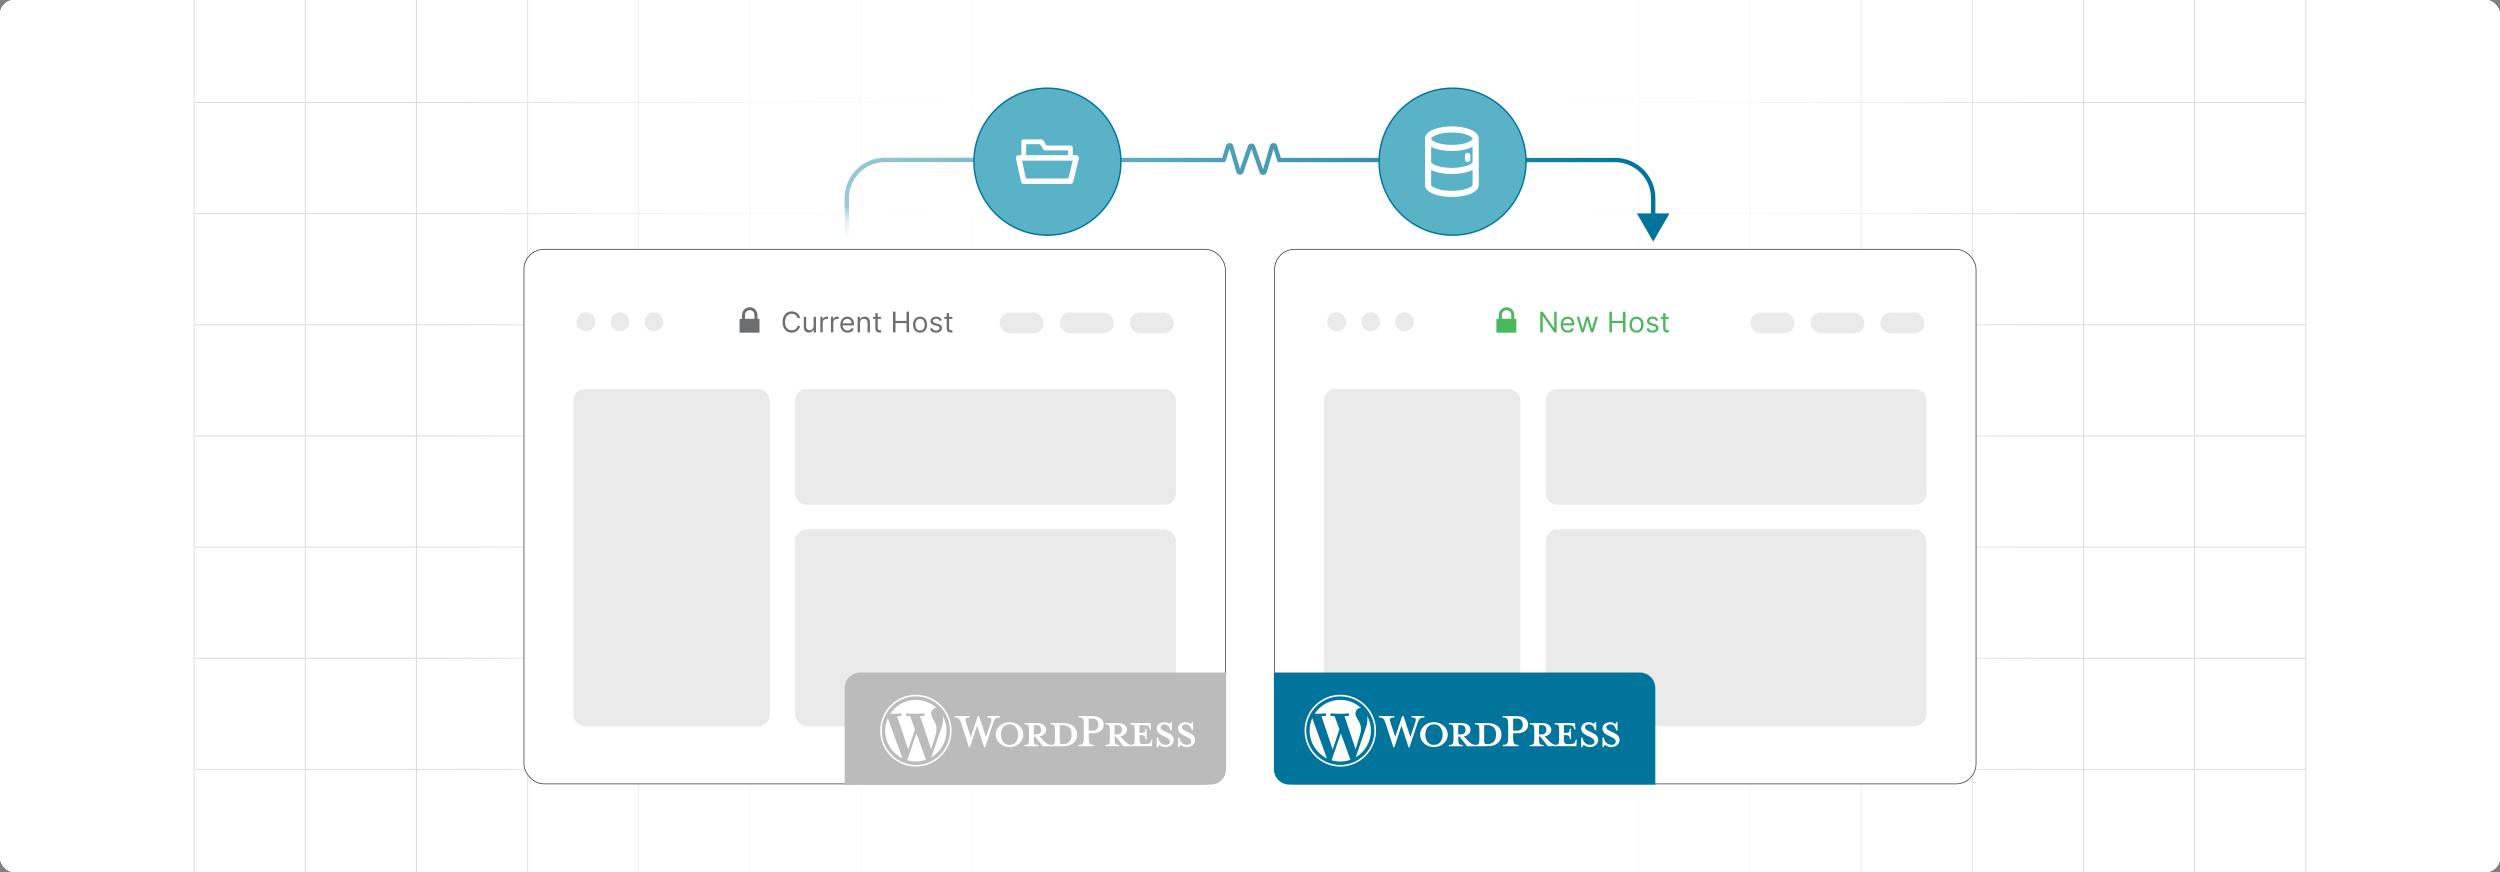 <?xml version="1.0" encoding="UTF-8"?><svg id="Layer_1" xmlns="http://www.w3.org/2000/svg" xmlns:xlink="http://www.w3.org/1999/xlink" viewBox="0 0 860 300"><rect x="0" y="0" width="860" height="300" fill="#808080" stroke="none"/><defs><clipPath id="clippath"><rect y="-.038" width="860" height="300.076" fill="none" stroke-width="0"/></clipPath><clipPath id="clippath-1"><rect y="-.038" width="860" height="300.076" fill="none" stroke-width="0"/></clipPath><linearGradient id="linear-gradient" x1="152.112" y1="150" x2="707.889" y2="150" gradientUnits="userSpaceOnUse"><stop offset="0" stop-color="#fff" stop-opacity="0"/><stop offset=".002" stop-color="#fff" stop-opacity=".01"/><stop offset=".043" stop-color="#fff" stop-opacity=".215"/><stop offset=".085" stop-color="#fff" stop-opacity=".399"/><stop offset=".13" stop-color="#fff" stop-opacity=".56"/><stop offset=".177" stop-color="#fff" stop-opacity=".697"/><stop offset=".226" stop-color="#fff" stop-opacity=".807"/><stop offset=".279" stop-color="#fff" stop-opacity=".893"/><stop offset=".337" stop-color="#fff" stop-opacity=".953"/><stop offset=".404" stop-color="#fff" stop-opacity=".989"/><stop offset=".501" stop-color="#fff"/><stop offset=".606" stop-color="#fff" stop-opacity=".99"/><stop offset=".672" stop-color="#fff" stop-opacity=".956"/><stop offset=".728" stop-color="#fff" stop-opacity=".898"/><stop offset=".778" stop-color="#fff" stop-opacity=".816"/><stop offset=".824" stop-color="#fff" stop-opacity=".71"/><stop offset=".868" stop-color="#fff" stop-opacity=".58"/><stop offset=".909" stop-color="#fff" stop-opacity=".425"/><stop offset=".948" stop-color="#fff" stop-opacity=".246"/><stop offset=".985" stop-color="#fff" stop-opacity=".048"/><stop offset=".993" stop-color="#fff" stop-opacity="0"/></linearGradient><linearGradient id="linear-gradient-2" x1="290.548" y1="66.149" x2="569.452" y2="66.149" gradientUnits="userSpaceOnUse"><stop offset="0" stop-color="#00749a" stop-opacity=".4"/><stop offset=".488" stop-color="#00749a" stop-opacity=".7"/><stop offset=".884" stop-color="#00749a" stop-opacity=".929"/><stop offset=".996" stop-color="#00749a"/></linearGradient><linearGradient id="linear-gradient-3" x1="290.548" y1="78.267" x2="569.452" y2="78.267" xlink:href="#linear-gradient-2"/><linearGradient id="linear-gradient-4" x1="290.827" y1="90.777" x2="290.827" y2="71.013" gradientUnits="userSpaceOnUse"><stop offset="0" stop-color="#fff"/><stop offset=".309" stop-color="#fff" stop-opacity=".992"/><stop offset=".446" stop-color="#fff" stop-opacity=".963"/><stop offset=".55" stop-color="#fff" stop-opacity=".913"/><stop offset=".636" stop-color="#fff" stop-opacity=".843"/><stop offset=".712" stop-color="#fff" stop-opacity=".751"/><stop offset=".78" stop-color="#fff" stop-opacity=".638"/><stop offset=".843" stop-color="#fff" stop-opacity=".503"/><stop offset=".901" stop-color="#fff" stop-opacity=".346"/><stop offset=".954" stop-color="#fff" stop-opacity=".175"/><stop offset="1" stop-color="#fff" stop-opacity="0"/></linearGradient></defs><rect y="0" width="860" height="300" rx="5" ry="5" fill="#fff" stroke-width="0"/><rect y="0" width="860" height="300" rx="5" ry="5" fill="#fff" stroke-width="0"/><rect y="0" width="860" height="300" rx="5" ry="5" fill="#fff" stroke-width="0"/><g clip-path="url(#clippath)"><rect width="860" height="300" rx="5" ry="5" fill="#fff" stroke-width="0"/><g clip-path="url(#clippath-1)"><rect y="-.038" width="860" height="300" rx="5" ry="5" fill="#fff" stroke-width="0"/><rect x="66.787" y="-2.966" width="726.419" height="305.872" fill="none" stroke="#dbdcdd" stroke-miterlimit="10" stroke-width=".353"/><polyline points="66.791 264.672 105.02 264.672 143.248 264.672 143.265 264.672 181.493 264.672 219.705 264.672 219.721 264.672 257.95 264.672 296.178 264.672 296.195 264.672 334.423 264.672 372.651 264.672 410.896 264.672 449.108 264.672 487.337 264.672 487.353 264.672 525.581 264.672 563.81 264.672 563.826 264.672 602.054 264.672 640.267 264.672 640.283 264.672 678.511 264.672 716.74 264.672 754.968 264.672 754.984 264.672 793.213 264.672" fill="none" stroke="#dbdcdd" stroke-miterlimit="10" stroke-width=".353"/><polyline points="66.791 226.428 105.02 226.428 143.248 226.428 143.265 226.428 181.493 226.428 219.705 226.428 219.721 226.428 257.95 226.428 296.178 226.428 296.195 226.428 334.423 226.428 372.651 226.428 410.896 226.428 449.108 226.428 487.337 226.428 487.353 226.428 525.581 226.428 563.81 226.428 563.826 226.428 602.054 226.428 640.267 226.428 640.283 226.428 678.511 226.428 716.74 226.428 754.968 226.428 754.984 226.428 793.213 226.428" fill="none" stroke="#dbdcdd" stroke-miterlimit="10" stroke-width=".353"/><polyline points="66.791 188.199 105.02 188.199 143.248 188.199 143.265 188.199 181.493 188.199 219.705 188.199 219.721 188.199 257.95 188.199 296.178 188.199 296.195 188.199 334.423 188.199 372.651 188.199 410.896 188.199 449.108 188.199 487.337 188.199 487.353 188.199 525.581 188.199 563.81 188.199 563.826 188.199 602.054 188.199 640.267 188.199 640.283 188.199 678.511 188.199 716.74 188.199 754.968 188.199 754.984 188.199 793.213 188.199" fill="none" stroke="#dbdcdd" stroke-miterlimit="10" stroke-width=".353"/><polyline points="66.791 149.954 105.02 149.954 143.248 149.954 143.265 149.954 181.493 149.954 219.705 149.954 219.721 149.954 257.95 149.954 296.178 149.954 296.195 149.954 334.423 149.954 372.651 149.954 410.896 149.954 449.108 149.954 487.337 149.954 487.353 149.954 525.581 149.954 563.81 149.954 563.826 149.954 602.054 149.954 640.267 149.954 640.283 149.954 678.511 149.954 716.74 149.954 754.968 149.954 754.984 149.954 793.213 149.954" fill="none" stroke="#dbdcdd" stroke-miterlimit="10" stroke-width=".353"/><polyline points="66.791 111.726 105.02 111.726 143.248 111.726 143.265 111.726 181.493 111.726 219.705 111.726 219.721 111.726 257.95 111.726 296.178 111.726 296.195 111.726 334.423 111.726 372.651 111.726 410.896 111.726 449.108 111.726 487.337 111.726 487.353 111.726 525.581 111.726 563.81 111.726 563.826 111.726 602.054 111.726 640.267 111.726 640.283 111.726 678.511 111.726 716.74 111.726 754.968 111.726 754.984 111.726 793.213 111.726" fill="none" stroke="#dbdcdd" stroke-miterlimit="10" stroke-width=".353"/><polyline points="66.791 73.498 105.02 73.498 143.248 73.498 143.265 73.498 181.493 73.498 219.705 73.498 219.721 73.498 257.95 73.498 296.178 73.498 296.195 73.498 334.423 73.498 372.651 73.498 410.896 73.498 449.108 73.498 487.337 73.498 487.353 73.498 525.581 73.498 563.81 73.498 563.826 73.498 602.054 73.498 640.267 73.498 640.283 73.498 678.511 73.498 716.74 73.498 754.968 73.498 754.984 73.498 793.213 73.498" fill="none" stroke="#dbdcdd" stroke-miterlimit="10" stroke-width=".353"/><polyline points="66.791 35.269 105.02 35.269 143.248 35.269 143.265 35.269 181.493 35.269 219.705 35.269 219.721 35.269 257.95 35.269 296.178 35.269 296.195 35.269 334.423 35.269 372.651 35.269 410.896 35.269 449.108 35.269 487.337 35.269 487.353 35.269 525.581 35.269 563.81 35.269 563.826 35.269 602.054 35.269 640.267 35.269 640.283 35.269 678.511 35.269 716.74 35.269 754.968 35.269 754.984 35.269 793.213 35.269" fill="none" stroke="#dbdcdd" stroke-miterlimit="10" stroke-width=".353"/><polyline points="754.966 -2.982 754.966 -2.966 754.966 35.273 754.966 73.498 754.966 111.722 754.966 111.738 754.966 149.947 754.966 188.202 754.966 226.427 754.966 264.666 754.966 302.906" fill="none" stroke="#dbdcdd" stroke-miterlimit="10" stroke-width=".353"/><polyline points="716.742 -2.982 716.742 -2.966 716.742 35.273 716.742 73.498 716.742 111.722 716.742 111.738 716.742 149.947 716.742 188.202 716.742 226.427 716.742 264.666 716.742 302.906" fill="none" stroke="#dbdcdd" stroke-miterlimit="10" stroke-width=".353"/><polyline points="678.517 -2.982 678.517 -2.966 678.517 35.273 678.517 73.498 678.517 111.722 678.517 111.738 678.517 149.947 678.517 188.202 678.517 226.427 678.517 264.666 678.517 302.906" fill="none" stroke="#dbdcdd" stroke-miterlimit="10" stroke-width=".353"/><polyline points="640.262 -2.982 640.262 -2.966 640.262 35.273 640.262 73.498 640.262 111.722 640.262 111.738 640.262 149.947 640.262 188.202 640.262 226.427 640.262 264.666 640.262 302.906" fill="none" stroke="#dbdcdd" stroke-miterlimit="10" stroke-width=".353"/><polyline points="602.053 -2.982 602.053 -2.966 602.053 35.273 602.053 73.498 602.053 111.722 602.053 111.738 602.053 149.947 602.053 188.202 602.053 226.427 602.053 264.666 602.053 302.906" fill="none" stroke="#dbdcdd" stroke-miterlimit="10" stroke-width=".353"/><polyline points="563.813 -2.982 563.813 -2.966 563.813 35.273 563.813 73.498 563.813 111.722 563.813 111.738 563.813 149.947 563.813 188.202 563.813 226.427 563.813 264.666 563.813 302.906" fill="none" stroke="#dbdcdd" stroke-miterlimit="10" stroke-width=".353"/><polyline points="525.588 -2.982 525.588 -2.966 525.588 35.273 525.588 73.498 525.588 111.722 525.588 111.738 525.588 149.947 525.588 188.202 525.588 226.427 525.588 264.666 525.588 302.906" fill="none" stroke="#dbdcdd" stroke-miterlimit="10" stroke-width=".353"/><polyline points="487.334 -2.982 487.334 -2.966 487.334 35.273 487.334 73.498 487.334 111.722 487.334 111.738 487.334 149.947 487.334 188.202 487.334 226.427 487.334 264.666 487.334 302.906" fill="none" stroke="#dbdcdd" stroke-miterlimit="10" stroke-width=".353"/><polyline points="449.109 -2.982 449.109 -2.966 449.109 35.273 449.109 73.498 449.109 111.722 449.109 111.738 449.109 149.947 449.109 188.202 449.109 226.427 449.109 264.666 449.109 302.906" fill="none" stroke="#dbdcdd" stroke-miterlimit="10" stroke-width=".353"/><polyline points="410.899 -2.982 410.899 -2.966 410.899 35.273 410.899 73.498 410.899 111.722 410.899 111.738 410.899 149.947 410.899 188.202 410.899 226.427 410.899 264.666 410.899 302.906" fill="none" stroke="#dbdcdd" stroke-miterlimit="10" stroke-width=".353"/><polyline points="372.645 -2.982 372.645 -2.966 372.645 35.273 372.645 73.498 372.645 111.722 372.645 111.738 372.645 149.947 372.645 188.202 372.645 226.427 372.645 264.666 372.645 302.906" fill="none" stroke="#dbdcdd" stroke-miterlimit="10" stroke-width=".353"/><polyline points="334.42 -2.982 334.42 -2.966 334.42 35.273 334.42 73.498 334.42 111.722 334.42 111.738 334.42 149.947 334.42 188.202 334.42 226.427 334.42 264.666 334.42 302.906" fill="none" stroke="#dbdcdd" stroke-miterlimit="10" stroke-width=".353"/><polyline points="296.18 -2.982 296.18 -2.966 296.18 35.273 296.18 73.498 296.18 111.722 296.18 111.738 296.18 149.947 296.18 188.202 296.18 226.427 296.18 264.666 296.18 302.906" fill="none" stroke="#dbdcdd" stroke-miterlimit="10" stroke-width=".353"/><polyline points="257.956 -2.982 257.956 -2.966 257.956 35.273 257.956 73.498 257.956 111.722 257.956 111.738 257.956 149.947 257.956 188.202 257.956 226.427 257.956 264.666 257.956 302.906" fill="none" stroke="#dbdcdd" stroke-miterlimit="10" stroke-width=".353"/><polyline points="219.701 -2.982 219.701 -2.966 219.701 35.273 219.701 73.498 219.701 111.722 219.701 111.738 219.701 149.947 219.701 188.202 219.701 226.427 219.701 264.666 219.701 302.906" fill="none" stroke="#dbdcdd" stroke-miterlimit="10" stroke-width=".353"/><polyline points="181.491 -2.982 181.491 -2.966 181.491 35.273 181.491 73.498 181.491 111.722 181.491 111.738 181.491 149.947 181.491 188.202 181.491 226.427 181.491 264.666 181.491 302.906" fill="none" stroke="#dbdcdd" stroke-miterlimit="10" stroke-width=".353"/><polyline points="143.252 -2.982 143.252 -2.966 143.252 35.273 143.252 73.498 143.252 111.722 143.252 111.738 143.252 149.947 143.252 188.202 143.252 226.427 143.252 264.666 143.252 302.906" fill="none" stroke="#dbdcdd" stroke-miterlimit="10" stroke-width=".353"/><polyline points="105.027 -2.982 105.027 -2.966 105.027 35.273 105.027 73.498 105.027 111.722 105.027 111.738 105.027 149.947 105.027 188.202 105.027 226.427 105.027 264.666 105.027 302.906" fill="none" stroke="#dbdcdd" stroke-miterlimit="10" stroke-width=".353"/><rect x="152.112" y="-2.785" width="555.777" height="305.57" fill="url(#linear-gradient)" stroke-width="0"/></g></g><path d="M291.339,83.13l-.041-14.953c-.02-7.271,5.871-13.176,13.142-13.173l116.542.046,1.491-4.763c.156-.499.865-.493,1.012.009l2.557,8.705c.145.494.84.511,1.008.023l2.96-8.587c.164-.475.835-.476 1-.001l3.013,8.668c.169.487.863.469,1.008-.026l2.554-8.768c.147-.503.858-.51,1.013-.009l1.475,4.749h115.492c7.255,0,13.137,5.882,13.137,13.137v6.859" fill="none" stroke="url(#linear-gradient-2)" stroke-linejoin="round" stroke-width="1.502"/><polygon points="563.085 73.404 568.702 83.13 574.318 73.404 563.085 73.404" fill="url(#linear-gradient-3)" stroke-width="0"/><rect x="275.483" y="71.013" width="30.686" height="19.765" fill="url(#linear-gradient-4)" stroke-width="0"/><rect x="180.241" y="85.766" width="241.285" height="183.892" rx="6.889" ry="6.889" fill="#fff" stroke="#333" stroke-miterlimit="10" stroke-width=".25"/><circle cx="201.576" cy="110.696" r="3.254" fill="#eaeaea" stroke-width="0"/><circle cx="213.256" cy="110.696" r="3.254" fill="#eaeaea" stroke-width="0"/><circle cx="224.935" cy="110.696" r="3.254" fill="#eaeaea" stroke-width="0"/><rect x="343.886" y="107.502" width="15.196" height="7.184" rx="3.592" ry="3.592" fill="#eaeaea" stroke-width="0"/><rect x="364.574" y="107.502" width="18.581" height="7.184" rx="3.592" ry="3.592" fill="#eaeaea" stroke-width="0"/><rect x="388.646" y="107.502" width="15.196" height="7.184" rx="3.592" ry="3.592" fill="#eaeaea" stroke-width="0"/><rect x="197.243" y="133.824" width="67.554" height="116.043" rx="3.937" ry="3.937" fill="#eaeaea" stroke-width="0"/><rect x="273.5" y="133.824" width="131.024" height="39.786" rx="3.856" ry="3.856" fill="#eaeaea" stroke-width="0"/><rect x="273.5" y="182.078" width="131.024" height="67.79" rx="4.081" ry="4.081" fill="#eaeaea" stroke-width="0"/><path d="M261.063,109.677h-.509v-1.35c0-.729-.298-1.391-.778-1.87l-.001-.001c-.479-.479-1.142-.778-1.87-.778-.729,0-1.391.298-1.871.778v.001c-.479.479-.778,1.142-.778,1.87v1.35h-.639c-.114,0-.206.093-.206.206v4.357c0,.114.093.206.206.206h6.446c.114,0,.206-.093.206-.206v-4.357c0-.114-.093-.206-.206-.206ZM259.525,109.677h-3.239v-1.365c0-.445.182-.851.475-1.144.294-.293.699-.475,1.145-.475.445,0,.85.182,1.143.475h.001c.293.293.475.699.475,1.144v1.365Z" fill="#6d6e70" fill-rule="evenodd" stroke-width="0"/><path d="M275.219,109.436h-.863c-.051-.248-.14-.466-.266-.654-.127-.188-.28-.346-.46-.475s-.378-.226-.597-.29c-.218-.065-.445-.097-.682-.097-.432,0-.822.109-1.171.327-.35.218-.627.54-.832.964-.205.425-.308.946-.308,1.562,0,.617.102,1.138.308,1.562.205.425.482.746.832.964.349.218.739.327,1.171.327.236,0,.464-.032.682-.097.219-.065.417-.162.597-.29.18-.129.333-.288.46-.477.126-.189.215-.406.266-.652h.863c-.065.364-.184.69-.354.978-.172.288-.386.532-.641.732s-.541.353-.857.458c-.317.104-.655.157-1.015.157-.608,0-1.148-.148-1.622-.446-.473-.297-.846-.719-1.116-1.267-.272-.547-.407-1.197-.407-1.949,0-.751.136-1.401.407-1.949.271-.547.644-.969,1.116-1.267.474-.297,1.014-.445,1.622-.445.359,0,.697.052,1.015.157.316.104.603.257.857.458s.469.444.641.731c.171.286.29.613.354.98Z" fill="#6d6e70" stroke-width="0"/><path d="M279.868,112.15v-3.159h.821v5.345h-.821v-.905h-.056c-.125.272-.32.502-.585.691s-.599.284-1.002.284c-.334,0-.631-.074-.891-.221s-.464-.37-.612-.668c-.148-.298-.223-.675-.223-1.129v-3.396h.821v3.34c0,.39.109.701.328.933.22.232.5.348.841.348.204,0,.412-.052.625-.157.212-.104.391-.265.535-.48.145-.215.218-.49.218-.825Z" fill="#6d6e70" stroke-width="0"/><path d="M282.192,114.335v-5.345h.793v.807h.056c.098-.265.273-.479.529-.644.255-.165.543-.247.862-.247.06,0,.136.002.227.004.091.002.159.006.205.01v.835c-.027-.007-.091-.018-.19-.033s-.202-.023-.311-.023c-.26,0-.491.054-.694.162s-.363.256-.479.445c-.117.189-.176.404-.176.645v3.382h-.821Z" fill="#6d6e70" stroke-width="0"/><path d="M285.839,114.335v-5.345h.793v.807h.056c.098-.265.273-.479.529-.644.255-.165.543-.247.862-.247.06,0,.136.002.227.004.091.002.159.006.205.01v.835c-.027-.007-.091-.018-.19-.033s-.202-.023-.311-.023c-.26,0-.491.054-.694.162s-.363.256-.479.445c-.117.189-.176.404-.176.645v3.382h-.821Z" fill="#6d6e70" stroke-width="0"/><path d="M291.559,114.447c-.515,0-.958-.114-1.331-.343-.372-.229-.658-.548-.859-.96-.2-.412-.301-.891-.301-1.439,0-.547.101-1.03.301-1.449.201-.418.481-.746.843-.981.36-.235.782-.353,1.265-.353.278,0,.553.046.824.139s.519.243.741.451.4.482.533.823c.132.341.198.761.198,1.26v.348h-4.12v-.71h3.285c0-.302-.06-.571-.18-.807-.119-.237-.289-.423-.508-.56-.22-.137-.477-.205-.774-.205-.327,0-.609.081-.848.242-.237.161-.42.371-.548.628-.128.258-.191.534-.191.829v.473c0,.404.07.745.211,1.025.14.279.335.492.586.637s.542.217.873.217c.216,0,.411-.031.587-.092.175-.061.326-.154.454-.278.127-.124.226-.279.296-.464l.793.223c-.083.269-.224.505-.421.708-.197.203-.44.361-.731.473-.29.113-.616.169-.979.169Z" fill="#6d6e70" stroke-width="0"/><path d="M295.846,111.12v3.215h-.821v-5.345h.793v.835h.069c.126-.272.315-.49.571-.656.255-.166.584-.249.988-.249.361,0,.679.074.95.221.271.147.482.37.633.668.15.298.227.674.227,1.129v3.397h-.821v-3.341c0-.419-.109-.748-.327-.983-.219-.235-.518-.353-.898-.353-.262,0-.495.057-.701.17-.205.114-.367.28-.485.498-.118.218-.177.482-.177.793Z" fill="#6d6e70" stroke-width="0"/><path d="M303.085,108.991v.696h-2.769v-.696h2.769ZM301.122,107.71h.821v5.094c0,.232.034.406.102.52s.157.191.265.23c.108.038.223.058.343.058.091,0,.165-.005.223-.016.059-.011.104-.019.14-.026l.167.738c-.056.021-.134.043-.233.065s-.227.033-.379.033c-.232,0-.459-.05-.681-.15s-.405-.252-.55-.456c-.145-.205-.218-.462-.218-.773v-5.317Z" fill="#6d6e70" stroke-width="0"/><path d="M307.191,114.335v-7.127h.862v3.173h3.801v-3.173h.862v7.127h-.862v-3.188h-3.801v3.188h-.862Z" fill="#6d6e70" stroke-width="0"/><path d="M316.502,114.447c-.482,0-.905-.115-1.269-.344-.362-.23-.645-.551-.849-.964-.203-.413-.305-.895-.305-1.447,0-.557.102-1.043.305-1.458.203-.415.486-.738.849-.967.363-.23.786-.345,1.269-.345s.905.115,1.269.345c.363.23.646.552.849.967.203.415.305.901.305,1.458,0,.552-.102,1.035-.305,1.447-.202.413-.485.734-.849.964-.363.23-.786.344-1.269.344ZM316.502,113.709c.366,0,.668-.094.905-.282.236-.188.411-.435.525-.741.113-.306.17-.638.17-.995,0-.357-.057-.69-.17-.999-.114-.308-.289-.558-.525-.748-.237-.19-.539-.285-.905-.285s-.668.095-.904.285c-.237.19-.412.44-.525.748-.114.309-.171.642-.171.999,0,.357.057.689.171.995.113.306.288.553.525.741.236.188.538.282.904.282Z" fill="#6d6e70" stroke-width="0"/><path d="M323.964,110.187l-.738.209c-.046-.123-.114-.243-.203-.36-.09-.117-.211-.214-.364-.29-.152-.077-.349-.115-.588-.115-.327,0-.599.075-.815.224-.218.15-.326.339-.326.569,0,.204.074.365.223.483.148.119.381.217.696.296l.793.195c.478.116.834.293,1.068.531s.352.543.352.917c0,.306-.087.58-.263.821-.175.241-.419.431-.732.57-.312.14-.677.209-1.093.209-.545,0-.996-.118-1.353-.355-.357-.236-.583-.582-.679-1.037l.78-.195c.074.288.215.503.422.647.208.144.48.216.816.216.383,0,.688-.082.913-.246.227-.164.34-.36.34-.59,0-.185-.065-.341-.195-.468s-.329-.221-.599-.284l-.891-.209c-.489-.116-.849-.296-1.077-.541-.229-.245-.343-.551-.343-.92,0-.301.086-.568.256-.8.171-.232.404-.414.7-.546.295-.132.631-.198,1.007-.198.529,0,.945.116,1.248.348s.518.538.645.918Z" fill="#6d6e70" stroke-width="0"/><path d="M327.624,108.991v.696h-2.769v-.696h2.769ZM325.661,107.71h.821v5.094c0,.232.034.406.102.52s.157.191.265.23c.108.038.223.058.343.058.091,0,.165-.005.223-.016.059-.011.104-.019.14-.026l.167.738c-.056.021-.134.043-.233.065s-.227.033-.379.033c-.232,0-.459-.05-.681-.15s-.405-.252-.55-.456c-.145-.205-.218-.462-.218-.773v-5.317Z" fill="#6d6e70" stroke-width="0"/><path d="M295.886,231.599h125.64v33c0,2.795-2.265,5.06-5.06,5.06h-125.64v-33c0-2.795,2.265-5.06,5.06-5.06Z" fill="#bbb" stroke="#bbb" stroke-miterlimit="10" stroke-width=".5"/><rect x="438.474" y="85.766" width="241.285" height="183.892" rx="6.889" ry="6.889" fill="#fff" stroke="#333" stroke-miterlimit="10" stroke-width=".25"/><circle cx="459.809" cy="110.696" r="3.254" fill="#eaeaea" stroke-width="0"/><circle cx="471.489" cy="110.696" r="3.254" fill="#eaeaea" stroke-width="0"/><circle cx="483.168" cy="110.696" r="3.254" fill="#eaeaea" stroke-width="0"/><rect x="602.119" y="107.502" width="15.196" height="7.184" rx="3.592" ry="3.592" fill="#eaeaea" stroke-width="0"/><rect x="622.807" y="107.502" width="18.581" height="7.184" rx="3.592" ry="3.592" fill="#eaeaea" stroke-width="0"/><rect x="646.879" y="107.502" width="15.196" height="7.184" rx="3.592" ry="3.592" fill="#eaeaea" stroke-width="0"/><rect x="455.476" y="133.824" width="67.554" height="116.043" rx="3.937" ry="3.937" fill="#eaeaea" stroke-width="0"/><rect x="531.733" y="133.824" width="131.024" height="39.786" rx="3.856" ry="3.856" fill="#eaeaea" stroke-width="0"/><rect x="531.733" y="182.078" width="131.024" height="67.79" rx="4.081" ry="4.081" fill="#eaeaea" stroke-width="0"/><path d="M521.422,109.677h-.509v-1.35c0-.729-.298-1.391-.778-1.87l-.001-.001c-.479-.479-1.142-.778-1.87-.778-.729,0-1.391.298-1.871.778v.001c-.479.479-.778,1.142-.778,1.87v1.35h-.639c-.114,0-.206.093-.206.206v4.357c0,.114.093.206.206.206h6.446c.114,0,.206-.093.206-.206v-4.357c0-.114-.093-.206-.206-.206ZM519.884,109.677h-3.239v-1.365c0-.445.182-.851.475-1.144.294-.293.699-.475,1.145-.475.445,0,.85.182,1.143.475h.001c.293.293.475.699.475,1.144v1.365Z" fill="#4ab75d" fill-rule="evenodd" stroke-width="0"/><path d="M535.495,107.209v7.127h-.836l-3.883-5.596h-.07v5.596h-.862v-7.127h.835l3.897,5.609h.069v-5.609h.85Z" fill="#4ab75d" stroke-width="0"/><path d="M539.349,114.447c-.515,0-.958-.114-1.331-.343-.372-.229-.658-.548-.859-.96-.2-.412-.301-.891-.301-1.439,0-.547.101-1.03.301-1.449.201-.418.481-.746.843-.981.36-.235.782-.353,1.265-.353.278,0,.553.046.824.139s.519.243.741.451.4.482.533.823c.132.341.198.761.198,1.26v.348h-4.12v-.71h3.285c0-.302-.06-.571-.18-.807-.119-.237-.289-.423-.508-.56-.22-.137-.477-.205-.774-.205-.327,0-.609.081-.848.242-.237.161-.42.371-.548.628-.128.258-.191.534-.191.829v.473c0,.404.07.745.211,1.025.14.279.335.492.586.637s.542.217.873.217c.216,0,.411-.031.587-.092.175-.061.326-.154.454-.278.127-.124.226-.279.296-.464l.793.223c-.083.269-.224.505-.421.708-.197.203-.44.361-.731.473-.29.113-.616.169-.979.169Z" fill="#4ab75d" stroke-width="0"/><path d="M544.027,114.335l-1.629-5.345h.863l1.155,4.092h.056l1.142-4.092h.877l1.127,4.078h.056l1.155-4.078h.863l-1.629,5.345h-.808l-1.169-4.106h-.083l-1.17,4.106h-.807Z" fill="#4ab75d" stroke-width="0"/><path d="M553.645,114.335v-7.127h.862v3.173h3.801v-3.173h.862v7.127h-.862v-3.188h-3.801v3.188h-.862Z" fill="#4ab75d" stroke-width="0"/><path d="M562.957,114.447c-.482,0-.905-.115-1.269-.344-.362-.23-.645-.551-.849-.964-.203-.413-.305-.895-.305-1.447,0-.557.102-1.043.305-1.458.203-.415.486-.738.849-.967.363-.23.786-.345,1.269-.345s.905.115,1.269.345c.363.23.646.552.849.967.203.415.305.901.305,1.458,0,.552-.102,1.035-.305,1.447-.202.413-.485.734-.849.964-.363.23-.786.344-1.269.344ZM562.957,113.709c.366,0,.668-.094.905-.282.236-.188.411-.435.525-.741.113-.306.17-.638.17-.995,0-.357-.057-.69-.17-.999-.114-.308-.289-.558-.525-.748-.237-.19-.539-.285-.905-.285s-.668.095-.904.285c-.237.19-.412.44-.525.748-.114.309-.171.642-.171.999,0,.357.057.689.171.995.113.306.288.553.525.741.236.188.538.282.904.282Z" fill="#4ab75d" stroke-width="0"/><path d="M570.418,110.187l-.738.209c-.046-.123-.114-.243-.203-.36-.09-.117-.211-.214-.364-.29-.152-.077-.349-.115-.588-.115-.327,0-.599.075-.815.224-.218.15-.326.339-.326.569,0,.204.074.365.223.483.148.119.381.217.696.296l.793.195c.478.116.834.293,1.068.531s.352.543.352.917c0,.306-.087.58-.263.821-.175.241-.419.431-.732.57-.312.14-.677.209-1.093.209-.545,0-.996-.118-1.353-.355-.357-.236-.583-.582-.679-1.037l.78-.195c.074.288.215.503.422.647.208.144.48.216.816.216.383,0,.688-.082.913-.246.227-.164.34-.36.34-.59,0-.185-.065-.341-.195-.468s-.329-.221-.599-.284l-.891-.209c-.489-.116-.849-.296-1.077-.541-.229-.245-.343-.551-.343-.92,0-.301.086-.568.256-.8.171-.232.404-.414.7-.546.295-.132.631-.198,1.007-.198.529,0,.945.116,1.248.348s.518.538.645.918Z" fill="#4ab75d" stroke-width="0"/><path d="M574.078,108.991v.696h-2.769v-.696h2.769ZM572.115,107.71h.821v5.094c0,.232.034.406.102.52s.157.191.265.23c.108.038.223.058.343.058.091,0,.165-.005.223-.016.059-.011.104-.019.14-.026l.167.738c-.056.021-.134.043-.233.065s-.227.033-.379.033c-.232,0-.459-.05-.681-.15s-.405-.252-.55-.456c-.145-.205-.218-.462-.218-.773v-5.317Z" fill="#4ab75d" stroke-width="0"/><path d="M569.173,236.659v33h-125.64c-2.795,0-5.06-2.265-5.06-5.06v-33h125.64c2.795,0,5.06,2.265,5.06,5.06Z" fill="#00749a" stroke="#00749a" stroke-miterlimit="10" stroke-width=".5"/><g id="Layer_2"><path d="M511.625,248.725h-4.266v.455c1.335,0,1.549.287,1.549,1.989v3.067c0,1.701-.214,2.013-1.549,2.013-1.025-.144-1.716-.695-2.669-1.749l-1.096-1.198c1.478-.264,2.264-1.198,2.264-2.252,0-1.317-1.12-2.324-3.218-2.324h-4.195v.455c1.335,0,1.549.287,1.549,1.989v3.067c0,1.701-.215,2.013-1.549,2.013v.455h4.743v-.455c-1.335,0-1.549-.311-1.549-2.013v-.862h.405l2.646,3.33h6.936c3.408,0,4.886-1.821,4.886-4.001,0-2.18-1.478-3.977-4.886-3.977ZM501.639,252.63v-3.186h.977c1.072,0,1.549.743,1.549,1.605,0,.839-.477,1.581-1.549,1.581h-.977v-0ZM511.697,255.961h-.167c-.858,0-.977-.215-.977-1.318v-5.199h1.144c2.479,0,2.931,1.821,2.931,3.234,0,1.461-.453,3.282-2.931,3.282Z" fill="#fff" stroke-width="0"/><path d="M485.169,253.517l1.645-4.888c.477-1.413.262-1.821-1.263-1.821v-.479h4.481v.479c-1.502,0-1.859.359-2.455,2.108l-2.717,8.194h-.31l-2.431-7.499-2.479,7.499h-.31l-2.646-8.194c-.572-1.749-.953-2.108-2.336-2.108v-.479h5.291v.479c-1.406,0-1.788.335-1.287,1.821l1.597,4.888,2.407-7.188h.453l2.36,7.188Z" fill="#fff" stroke-width="0"/><path d="M493.273,257.015c-2.622,0-4.767-1.94-4.767-4.313,0-2.348,2.145-4.289,4.767-4.289s4.767,1.941,4.767,4.289c0,2.372-2.145,4.313-4.767,4.313ZM493.273,249.156c-2.192,0-2.955,1.988-2.955,3.546,0,1.582.763,3.546,2.955,3.546,2.217,0,2.979-1.964,2.979-3.546,0-1.557-.763-3.546-2.979-3.546Z" fill="#fff" stroke-width="0"/><path d="M522.398,256.224v.479h-5.458v-.479c1.597,0,1.883-.407,1.883-2.803v-3.833c0-2.396-.286-2.779-1.883-2.779v-.479h4.934c2.455,0,3.814,1.27,3.814,2.971,0,1.653-1.359,2.947-3.814,2.947h-1.359v1.174c0,2.397.286,2.804,1.883,2.804ZM521.874,247.191h-1.359v4.169h1.359c1.335,0,1.954-.934,1.954-2.06,0-1.15-.62-2.109-1.954-2.109Z" fill="#fff" stroke-width="0"/><path d="M542.061,254.451l-.119.431c-.214.791-.477,1.078-2.169,1.078h-.334c-1.239,0-1.454-.287-1.454-1.988v-1.102c1.859,0,2.002.168,2.002,1.413h.453v-3.57h-.453c0,1.246-.143,1.413-2.002,1.413v-2.683h1.311c1.693,0,1.954.287,2.169,1.078l.119.455h.381l-.167-2.252h-7.008v.455c1.335,0,1.549.287,1.549,1.989v3.067c0,1.556-.182,1.948-1.235,2.004-1-.153-1.687-.702-2.626-1.741l-1.097-1.198c1.478-.264,2.264-1.198,2.264-2.252,0-1.317-1.12-2.324-3.218-2.324h-4.195v.455c1.335,0,1.549.287,1.549,1.989v3.067c0,1.701-.214,2.013-1.549,2.013v.455h4.743v-.455c-1.335,0-1.549-.311-1.549-2.013v-.862h.405l2.646,3.33h9.796l.143-2.252h-.358v-0ZM529.429,252.63v-3.186h.977c1.073,0,1.55.743,1.55,1.605,0,.839-.477,1.581-1.55,1.581h-.977v-0Z" fill="#fff" stroke-width="0"/><path d="M546.9,257.015c-.953,0-1.788-.503-2.145-.815-.119.12-.334.479-.381.815h-.453v-3.306h.477c.191,1.581,1.287,2.515,2.693,2.515.763,0,1.383-.431,1.383-1.15,0-.623-.548-1.102-1.525-1.557l-1.359-.647c-.954-.456-1.669-1.246-1.669-2.3,0-1.15,1.073-2.132,2.55-2.132.787,0,1.454.287,1.859.623.119-.096.238-.359.31-.647h.453v2.828h-.501c-.167-1.126-.787-2.061-2.05-2.061-.667,0-1.287.383-1.287.983,0,.623.501.958,1.645,1.485l1.311.647c1.144.551,1.597,1.438,1.597,2.157,0,1.509-1.311,2.563-2.908,2.563Z" fill="#fff" stroke-width="0"/><path d="M554.241,257.015c-.954,0-1.788-.503-2.145-.815-.119.12-.334.479-.381.815h-.453v-3.306h.477c.191,1.581,1.287,2.515,2.693,2.515.763,0,1.383-.431,1.383-1.15,0-.623-.548-1.102-1.526-1.557l-1.359-.647c-.953-.456-1.669-1.246-1.669-2.3,0-1.15,1.073-2.132,2.55-2.132.787,0,1.454.287,1.859.623.119-.096.238-.359.309-.647h.453v2.828h-.5c-.167-1.126-.787-2.061-2.05-2.061-.667,0-1.287.383-1.287.983,0,.623.501.958,1.645,1.485l1.311.647c1.144.551,1.597,1.438,1.597,2.157,0,1.509-1.311,2.563-2.908,2.563Z" fill="#fff" stroke-width="0"/><path d="M450.513,251.354c0,4.197,2.426,7.824,5.945,9.543l-5.032-13.858c-.585,1.319-.913,2.778-.913,4.315Z" fill="#fff" stroke-width="0"/><path d="M468.182,250.819c0-1.31-.468-2.218-.87-2.924-.535-.873-1.036-1.613-1.036-2.486,0-.975.735-1.882,1.771-1.882.047,0,.091.006.137.009-1.877-1.728-4.377-2.784-7.123-2.784-3.685,0-6.927,1.901-8.813,4.779.247.007.481.013.679.013,1.103,0,2.811-.135,2.811-.135.569-.034.636.806.068.873,0,0-.571.068-1.207.101l3.841,11.485,2.308-6.959-1.643-4.526c-.568-.034-1.106-.101-1.106-.101-.568-.034-.502-.907.067-.873,0,0,1.742.135,2.778.135,1.103,0,2.811-.135,2.811-.135.569-.034.636.806.068.873,0,0-.573.068-1.207.101l3.812,11.398,1.052-3.534c.456-1.467.803-2.52.803-3.428Z" fill="#fff" stroke-width="0"/><path d="M461.246,252.282l-3.165,9.244c.945.279,1.944.432,2.98.432,1.228,0,2.406-.213,3.503-.601-.028-.045-.054-.094-.075-.146l-3.243-8.929Z" fill="#fff" stroke-width="0"/><path d="M470.316,246.267c.045.338.071.7.071,1.09,0,1.076-.2,2.285-.802,3.798l-3.222,9.364c3.136-1.838,5.245-5.253,5.245-9.165 0-1.843-.468-3.577-1.292-5.087Z" fill="#fff" stroke-width="0"/><path d="M461.061,238.995c-6.78,0-12.296,5.545-12.296,12.36s5.516,12.36,12.296,12.36,12.296-5.544,12.296-12.36c-0-6.815-5.517-12.36-12.296-12.36ZM461.061,263.148c-6.469,0-11.732-5.291-11.732-11.794s5.263-11.793,11.732-11.793,11.732,5.29,11.732,11.793c0,6.503-5.263,11.794-11.732,11.794Z" fill="#fff" stroke-width="0"/></g><g id="Layer_2-2"><path d="M365.625,248.725h-4.266v.455c1.335,0,1.549.287,1.549,1.989v3.067c0,1.701-.214,2.013-1.549,2.013-1.025-.144-1.716-.695-2.669-1.749l-1.096-1.198c1.478-.264,2.264-1.198,2.264-2.252,0-1.317-1.12-2.324-3.218-2.324h-4.195v.455c1.335,0,1.549.287,1.549,1.989v3.067c0,1.701-.215,2.013-1.549,2.013v.455h4.743v-.455c-1.335,0-1.549-.311-1.549-2.013v-.862h.405l2.646,3.33h6.936c3.408,0,4.886-1.821,4.886-4.001,0-2.18-1.478-3.977-4.886-3.977ZM355.639,252.63v-3.186h.977c1.072,0,1.549.743,1.549,1.605,0,.839-.477,1.581-1.549,1.581h-.977v-0ZM365.697,255.961h-.167c-.858,0-.977-.215-.977-1.318v-5.199h1.144c2.479,0,2.931,1.821,2.931,3.234,0,1.461-.453,3.282-2.931,3.282Z" fill="#fff" stroke-width="0"/><path d="M339.169,253.517l1.645-4.888c.477-1.413.262-1.821-1.263-1.821v-.479h4.481v.479c-1.502,0-1.859.359-2.455,2.108l-2.717,8.194h-.31l-2.431-7.499-2.479,7.499h-.31l-2.646-8.194c-.572-1.749-.953-2.108-2.336-2.108v-.479h5.291v.479c-1.406,0-1.788.335-1.287,1.821l1.597,4.888,2.407-7.188h.453l2.36,7.188Z" fill="#fff" stroke-width="0"/><path d="M347.273,257.015c-2.622,0-4.767-1.94-4.767-4.313,0-2.348,2.145-4.289,4.767-4.289s4.767,1.941,4.767,4.289c0,2.372-2.145,4.313-4.767,4.313ZM347.273,249.156c-2.192,0-2.955,1.988-2.955,3.546,0,1.582.763,3.546,2.955,3.546,2.217,0,2.979-1.964,2.979-3.546,0-1.557-.763-3.546-2.979-3.546Z" fill="#fff" stroke-width="0"/><path d="M376.398,256.224v.479h-5.458v-.479c1.597,0,1.883-.407,1.883-2.803v-3.833c0-2.396-.286-2.779-1.883-2.779v-.479h4.934c2.455,0,3.814,1.27,3.814,2.971,0,1.653-1.359,2.947-3.814,2.947h-1.359v1.174c0,2.397.286,2.804,1.883,2.804ZM375.874,247.191h-1.359v4.169h1.359c1.335,0,1.954-.934,1.954-2.06,0-1.15-.62-2.109-1.954-2.109Z" fill="#fff" stroke-width="0"/><path d="M396.061,254.451l-.119.431c-.214.791-.477,1.078-2.169,1.078h-.334c-1.239,0-1.454-.287-1.454-1.988v-1.102c1.859,0,2.002.168,2.002,1.413h.453v-3.57h-.453c0,1.246-.143,1.413-2.002,1.413v-2.683h1.311c1.693,0,1.954.287,2.169,1.078l.119.455h.381l-.167-2.252h-7.008v.455c1.335,0,1.549.287,1.549,1.989v3.067c0,1.556-.182,1.948-1.235,2.004-1-.153-1.687-.702-2.626-1.741l-1.097-1.198c1.478-.264,2.264-1.198,2.264-2.252,0-1.317-1.12-2.324-3.218-2.324h-4.195v.455c1.335,0,1.549.287,1.549,1.989v3.067c0,1.701-.214,2.013-1.549,2.013v.455h4.743v-.455c-1.335,0-1.549-.311-1.549-2.013v-.862h.405l2.646,3.33h9.796l.143-2.252h-.358v-0ZM383.429,252.63v-3.186h.977c1.073,0,1.55.743,1.55,1.605,0,.839-.477,1.581-1.55,1.581h-.977v-0Z" fill="#fff" stroke-width="0"/><path d="M400.9,257.015c-.953,0-1.788-.503-2.145-.815-.119.12-.334.479-.381.815h-.453v-3.306h.477c.191,1.581,1.287,2.515,2.693,2.515.763,0,1.383-.431,1.383-1.15,0-.623-.548-1.102-1.525-1.557l-1.359-.647c-.954-.456-1.669-1.246-1.669-2.3,0-1.15,1.073-2.132,2.55-2.132.787,0,1.454.287,1.859.623.119-.096.238-.359.31-.647h.453v2.828h-.501c-.167-1.126-.787-2.061-2.05-2.061-.667,0-1.287.383-1.287.983,0,.623.501.958,1.645,1.485l1.311.647c1.144.551,1.597,1.438,1.597,2.157,0,1.509-1.311,2.563-2.908,2.563Z" fill="#fff" stroke-width="0"/><path d="M408.241,257.015c-.954,0-1.788-.503-2.145-.815-.119.12-.334.479-.381.815h-.453v-3.306h.477c.191,1.581,1.287,2.515,2.693,2.515.763,0,1.383-.431,1.383-1.15,0-.623-.548-1.102-1.526-1.557l-1.359-.647c-.953-.456-1.669-1.246-1.669-2.3,0-1.15,1.073-2.132,2.55-2.132.787,0,1.454.287,1.859.623.119-.096.238-.359.309-.647h.453v2.828h-.5c-.167-1.126-.787-2.061-2.05-2.061-.667,0-1.287.383-1.287.983,0,.623.501.958,1.645,1.485l1.311.647c1.144.551,1.597,1.438,1.597,2.157,0,1.509-1.311,2.563-2.908,2.563Z" fill="#fff" stroke-width="0"/><path d="M304.513,251.354c0,4.197,2.426,7.824,5.945,9.543l-5.032-13.858c-.585,1.319-.913,2.778-.913,4.315Z" fill="#fff" stroke-width="0"/><path d="M322.182,250.819c0-1.31-.468-2.218-.87-2.924-.535-.873-1.036-1.613-1.036-2.486,0-.975.735-1.882,1.771-1.882.047,0,.091.006.137.009-1.877-1.728-4.377-2.784-7.123-2.784-3.685,0-6.927,1.901-8.813,4.779.247.007.481.013.679.013,1.103,0,2.811-.135,2.811-.135.569-.034.636.806.068.873,0,0-.571.068-1.207.101l3.841,11.485,2.308-6.959-1.643-4.526c-.568-.034-1.106-.101-1.106-.101-.568-.034-.502-.907.067-.873,0,0,1.742.135,2.778.135,1.103,0,2.811-.135,2.811-.135.569-.034.636.806.068.873,0,0-.573.068-1.207.101l3.812,11.398,1.052-3.534c.456-1.467.803-2.52.803-3.428Z" fill="#fff" stroke-width="0"/><path d="M315.246,252.282l-3.165,9.244c.945.279,1.944.432,2.98.432,1.228,0,2.406-.213,3.503-.601-.028-.045-.054-.094-.075-.146l-3.243-8.929Z" fill="#fff" stroke-width="0"/><path d="M324.316,246.267c.045.338.071.7.071,1.09,0,1.076-.2,2.285-.802,3.798l-3.222,9.364c3.136-1.838,5.245-5.253,5.245-9.165 0-1.843-.468-3.577-1.292-5.087Z" fill="#fff" stroke-width="0"/><path d="M315.061,238.995c-6.78,0-12.296,5.545-12.296,12.36s5.516,12.36,12.296,12.36,12.296-5.544,12.296-12.36c-0-6.815-5.517-12.36-12.296-12.36ZM315.061,263.148c-6.469,0-11.732-5.291-11.732-11.794s5.263-11.793,11.732-11.793,11.732,5.29,11.732,11.793c0,6.503-5.263,11.794-11.732,11.794Z" fill="#fff" stroke-width="0"/></g><circle cx="360.319" cy="55.618" r="25.277" fill="#59b2c6" stroke="#00749a" stroke-miterlimit="10" stroke-width=".5"/><circle cx="499.681" cy="55.618" r="25.277" fill="#59b2c6" stroke="#00749a" stroke-miterlimit="10" stroke-width=".5"/><path d="M370.969,53.752c-.179-.228-.453-.375-.743-.375h-1.18v-2.564c0-.456-.331-.739-.787-.739h-8.243l-1.068-1.742c-.15-.246-.417-.381-.706-.381h-6.084c-.456,0-.804.252-.804.708v4.718h-.943c-.286,0-.556.143-.735.365-.179.223-.248.521-.187.8l1.748,7.997c.095.433.478.745.922.745h16.101c.434,0,.812-.296.916-.718l1.967-8.001c.069-.281.005-.586-.174-.814ZM353.006,49.603h4.773l1.068,1.742c.15.246.417.381.706.381h7.843v1.651h-14.39v-3.774ZM367.52,61.398h-14.602l-1.335-6.133h17.439l-1.502,6.133Z" fill="#fff" stroke-width="0"/><path d="M508.684,47.718c0-2.785-4.648-4.242-9.239-4.242s-9.239,1.457-9.239,4.242c0,.024.003.046.004.069-0.0.012-.004.024-.004.036v15.801c0,2.716,4.648,4.137,9.239,4.137s9.239-1.421,9.239-4.137v-15.801c0-.012-.003-.024-.004-.036.001-.023.004-.046.004-.069ZM506.572,55.724c0,.588-2.498,2.025-7.127,2.025s-7.127-1.438-7.127-2.025v-5.21c1.848.956,4.464,1.447,7.127,1.447s5.28-.491,7.127-1.447v5.21ZM499.445,45.587c4.702,0,7.127,1.494,7.127,2.131s-2.425,2.131-7.127,2.131-7.127-1.494-7.127-2.131,2.425-2.131,7.127-2.131ZM499.445,65.649c-4.63,0-7.127-1.438-7.127-2.025v-5.175c1.848.932,4.464,1.411,7.127,1.411s5.28-.479,7.127-1.411v5.175c0,.588-2.498,2.025-7.127,2.025ZM503.932,54.809v-1.297c0-.51.414-.924.924-.924s.924.414.924.924v1.297c0,.51-.414.924-.924.924s-.924-.414-.924-.924Z" fill="#fff" stroke-width="0"/></svg>